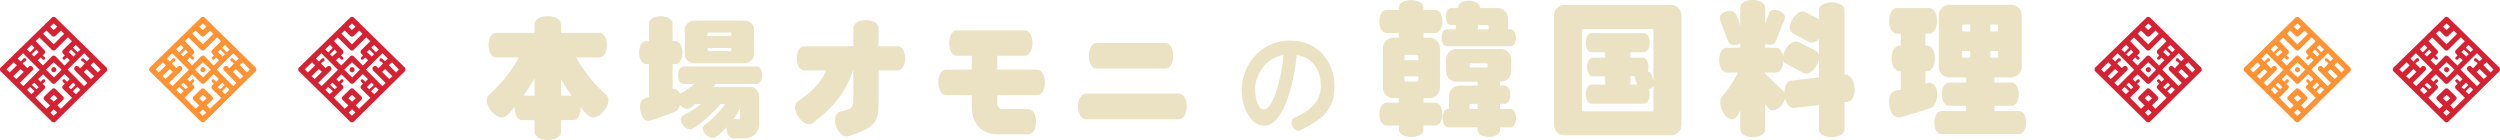 <svg xmlns="http://www.w3.org/2000/svg" xmlns:xlink="http://www.w3.org/1999/xlink" width="893.433" height="50.002" viewBox="0 0 893.433 50.002"><defs><style>.a{fill:#d52233;}.b{fill:#ff9233;}.c{fill:#ebe2c4;}.d{clip-path:url(#a);}.e{clip-path:url(#b);}.f{clip-path:url(#g);}</style><clipPath id="a"><rect class="a" width="38.3" height="37.691"/></clipPath><clipPath id="b"><rect class="b" width="38.3" height="37.691"/></clipPath><clipPath id="g"><rect class="c" width="231.155" height="49"/></clipPath></defs><g transform="translate(-236.06 -1418)"><g transform="translate(0 100)"><g transform="translate(342.66 1324.032)"><g class="d"><path class="a" d="M38.3,18.786a1.063,1.063,0,0,1-.421.861Q36.39,21.1,34.906,22.564,28.04,29.343,21.175,36.125c-.406.4-.8.81-1.223,1.2a.989.989,0,0,1-1.572-.035q-3.419-3.373-6.838-6.746-4.327-4.26-8.66-8.513Q1.673,20.837.457,19.655a1.062,1.062,0,0,1,0-1.745q4.986-4.87,9.978-9.734Q14.412,4.295,18.389.412A1,1,0,0,1,20,.4q3.514,3.44,7.023,6.885,5.4,5.286,10.8,10.569a1.18,1.18,0,0,1,.478.931m-22.9,1.729-1.8,1.72.914.945a.185.185,0,0,0,.052-.026,7.05,7.05,0,0,0,.586-.622.63.63,0,0,1,.865-.088.577.577,0,0,1-.105.87c-.2.185-.407.361-.726.643a7.382,7.382,0,0,1,.683.536.789.789,0,0,1,.055,1.151,2.483,2.483,0,0,1-.21.233q-1.3,1.281-2.6,2.559c-.155.152-.322.292-.461.417l3.946,3.986,1.307-1.19c-.667-.644-1.3-1.256-1.938-1.871a.884.884,0,0,1-.021-1.416q1.287-1.273,2.591-2.53a.879.879,0,0,1,1.3-.023q1.353,1.287,2.672,2.609a.854.854,0,0,1-.021,1.29c-.192.2-.4.383-.594.575l-1.383,1.342,1.215,1.226,4.06-3.941c-.085-.067-.141-.1-.188-.149-1-.979-2-1.952-2.983-2.944a.883.883,0,0,1,.022-1.438c.165-.167.343-.321.537-.5-.254-.242-.471-.438-.675-.648a.617.617,0,0,1-.169-.282.48.48,0,0,1,.257-.577.549.549,0,0,1,.659.1c.24.237.465.488.709.747l.939-1-1.833-1.781c-.083.085-.187.195-.294.3-.958.951-1.909,1.908-2.877,2.848a.881.881,0,0,1-1.4-.016c-.332-.326-.654-.663-.986-.99-.724-.712-1.451-1.421-2.109-2.064m8.538-5.993c-.206.2-.416.413-.641.612a.55.55,0,0,1-.812-.008c-.214-.251-.182-.506.093-.772.2-.195.4-.393.578-.574-.209-.219-.389-.4-.561-.591a.928.928,0,0,1,.051-1.447Q24.1,10.3,25.558,8.855c.052-.052.1-.112.154-.18L24.285,7.292c-.094.1-.2.2-.306.311q-2.028,2.023-4.059,4.044a.929.929,0,0,1-1.507-.011q-1.556-1.547-3.117-3.09c-.416-.412-.834-.823-1.2-1.189l-1.336,1.3c.971,1.012,1.935,2.048,2.935,3.048.575.575.609,1.055.019,1.625-.14.136-.285.267-.479.45.148.122.277.22.4.328a4.036,4.036,0,0,1,.345.339.475.475,0,0,1-.079.742.5.5,0,0,1-.7-.041c-.226-.214-.431-.449-.63-.658L13.493,15.5l1.876,1.881c1.026-1.056,2.06-2.116,3.089-3.181a.9.9,0,0,1,1.435-.033c.075.072.145.15.219.225q1.418,1.444,2.835,2.889c.1.106.177.112.281,0,.566-.588,1.136-1.173,1.744-1.8l-1.04-.96m-9.761,4.4L8.229,12.973,6.313,14.909l1.082,1.052c.293-.307.616-.616.9-.956a.638.638,0,0,1,.721-.183.488.488,0,0,1,.37.513.506.506,0,0,1-.343.564c-.467.1-.646.517-.965.741l1.676,1.668a8,8,0,0,1,.581-.562.943.943,0,0,1,.451-.2.967.967,0,0,1,.99.574.848.848,0,0,1-.225,1.059q-1.382,1.378-2.772,2.749c-.552.545-1.109,1.086-1.663,1.629l1.23,1.183,5.821-5.815m17.042,4.712c-.1-.115-.176-.2-.255-.282q-1.516-1.527-3.034-3.052c-.4-.4-.808-.779-1.186-1.192a.943.943,0,0,1,.143-1.369.88.88,0,0,1,1.246.1l.535.561,1.658-1.776c-.317-.211-.479-.7-1-.73a.3.3,0,0,1-.163-.107.728.728,0,0,1,0-.826.6.6,0,0,1,.756-.087,3.4,3.4,0,0,1,.379.343c.251.24.5.483.682.659l1.033-.946-1.915-1.975L24.17,18.824l5.876,5.927,1.166-1.115M19.179,9.811l3.76-3.746-1.13-1.19L20.285,6.322c-.138.131-.268.269-.411.394a.934.934,0,0,1-1.468-.069c-.6-.606-1.208-1.2-1.811-1.8L15.4,5.99l3.776,3.821M16.41,18.867l2.884,2.787,2.736-2.808L19.189,16.2l-2.779,2.67M6.028,17.337l-1.11-1.126L2.331,18.766l1.106,1.078,2.591-2.507m26.325-.084,2.6,2.616L35.966,18.8l-2.474-2.589-1.139,1.041M5.827,22.215l2.645-2.566L7.363,18.631,4.74,21.178l1.087,1.038M33.642,21.2l-2.652-2.576-1.046,1.058,2.563,2.531L33.642,21.2M9.616,11.623l1.108,1.084,1.607-1.667L11.314,9.956l-1.7,1.668m.073,14.453L11.2,27.621l1.153-1.079-1.617-1.56-1.05,1.094m17.925-1.1-1.6,1.612,1.152,1.068,1.562-1.627L27.614,24.98M28.758,11.7l-1.676-1.7-1.014,1,1.68,1.616,1.01-.919M20.547,29.088l-1.328-1.239-1.305,1.243,1.3,1.2,1.335-1.2m-2.6-25.573L19.167,4.71l1.29-1.2L19.195,2.335l-1.247,1.18M12.167,14.132l1.657-1.542-.8-.892-1.74,1.651.883.783m6.968,21.222L20.441,34.2l-1.229-1.152L18,34.21l1.136,1.144M27.1,13.337l-1.689-1.666-.866.893,1.717,1.609.837-.836m-13.236,11.8L12.253,23.5l-.886.8,1.671,1.548.829-.713m11.507.766c.3-.282.576-.539.846-.806s.523-.538.752-.775l-.8-.851c-.28.276-.551.54-.819.808s-.526.535-.811.824l.832.8" transform="translate(0 0)"/><path class="a" d="M320.863,315.407a.89.89,0,0,1,.891-.882.909.909,0,1,1-.891.882" transform="translate(-302.544 -296.568)"/></g></g><g transform="translate(289.36 1324.032)"><g class="e"><path class="b" d="M38.3,18.786a1.063,1.063,0,0,1-.421.861Q36.39,21.1,34.906,22.564,28.04,29.343,21.175,36.125c-.406.4-.8.81-1.223,1.2a.989.989,0,0,1-1.572-.035q-3.419-3.373-6.838-6.746-4.327-4.26-8.66-8.513Q1.673,20.837.457,19.655a1.062,1.062,0,0,1,0-1.745q4.986-4.87,9.978-9.734Q14.412,4.295,18.389.412A1,1,0,0,1,20,.4q3.514,3.44,7.023,6.885,5.4,5.286,10.8,10.569a1.18,1.18,0,0,1,.478.931m-22.9,1.729-1.8,1.72.914.945a.185.185,0,0,0,.052-.026,7.05,7.05,0,0,0,.586-.622.63.63,0,0,1,.865-.088.577.577,0,0,1-.105.87c-.2.185-.407.361-.726.643a7.382,7.382,0,0,1,.683.536.789.789,0,0,1,.055,1.151,2.483,2.483,0,0,1-.21.233q-1.3,1.281-2.6,2.559c-.155.152-.322.292-.461.417l3.946,3.986,1.307-1.19c-.667-.644-1.3-1.256-1.938-1.871a.884.884,0,0,1-.021-1.416q1.287-1.273,2.591-2.53a.879.879,0,0,1,1.3-.023q1.353,1.287,2.672,2.609a.854.854,0,0,1-.021,1.29c-.192.2-.4.383-.594.575l-1.383,1.342,1.215,1.226,4.06-3.941c-.085-.067-.141-.1-.188-.149-1-.979-2-1.952-2.983-2.944a.883.883,0,0,1,.022-1.438c.165-.167.343-.321.537-.5-.254-.242-.471-.438-.675-.648a.617.617,0,0,1-.169-.282.48.48,0,0,1,.257-.577.549.549,0,0,1,.659.1c.24.237.465.488.709.747l.939-1-1.833-1.781c-.083.085-.187.195-.294.3-.958.951-1.909,1.908-2.877,2.848a.881.881,0,0,1-1.4-.016c-.332-.326-.654-.663-.986-.99-.724-.712-1.451-1.421-2.109-2.064m8.538-5.993c-.206.2-.416.413-.641.612a.55.55,0,0,1-.812-.008c-.214-.251-.182-.506.093-.772.2-.195.4-.393.578-.574-.209-.219-.389-.4-.561-.591a.928.928,0,0,1,.051-1.447Q24.1,10.3,25.558,8.855c.052-.052.1-.112.154-.18L24.285,7.292c-.094.1-.2.2-.306.311q-2.028,2.023-4.059,4.044a.929.929,0,0,1-1.507-.011q-1.556-1.547-3.117-3.09c-.416-.412-.834-.823-1.2-1.189l-1.336,1.3c.971,1.012,1.935,2.048,2.935,3.048.575.575.609,1.055.019,1.625-.14.136-.285.267-.479.45.148.122.277.22.4.328a4.036,4.036,0,0,1,.345.339.475.475,0,0,1-.079.742.5.5,0,0,1-.7-.041c-.226-.214-.431-.449-.63-.658L13.493,15.5l1.876,1.881c1.026-1.056,2.06-2.116,3.089-3.181a.9.9,0,0,1,1.435-.033c.075.072.145.15.219.225q1.418,1.444,2.835,2.889c.1.106.177.112.281,0,.566-.588,1.136-1.173,1.744-1.8l-1.04-.96m-9.761,4.4L8.229,12.973,6.313,14.909l1.082,1.052c.293-.307.616-.616.9-.956a.638.638,0,0,1,.721-.183.488.488,0,0,1,.37.513.506.506,0,0,1-.343.564c-.467.1-.646.517-.965.741l1.676,1.668a8,8,0,0,1,.581-.562.943.943,0,0,1,.451-.2.967.967,0,0,1,.99.574.848.848,0,0,1-.225,1.059q-1.382,1.378-2.772,2.749c-.552.545-1.109,1.086-1.663,1.629l1.23,1.183,5.821-5.815m17.042,4.712c-.1-.115-.176-.2-.255-.282q-1.516-1.527-3.034-3.052c-.4-.4-.808-.779-1.186-1.192a.943.943,0,0,1,.143-1.369.88.88,0,0,1,1.246.1l.535.561,1.658-1.776c-.317-.211-.479-.7-1-.73a.3.3,0,0,1-.163-.107.728.728,0,0,1,0-.826.6.6,0,0,1,.756-.087,3.4,3.4,0,0,1,.379.343c.251.24.5.483.682.659l1.033-.946-1.915-1.975L24.17,18.824l5.876,5.927,1.166-1.115M19.179,9.811l3.76-3.746-1.13-1.19L20.285,6.322c-.138.131-.268.269-.411.394a.934.934,0,0,1-1.468-.069c-.6-.606-1.208-1.2-1.811-1.8L15.4,5.99l3.776,3.821M16.41,18.867l2.884,2.787,2.736-2.808L19.189,16.2l-2.779,2.67M6.028,17.337l-1.11-1.126L2.331,18.766l1.106,1.078,2.591-2.507m26.325-.084,2.6,2.616L35.966,18.8l-2.474-2.589-1.139,1.041M5.827,22.215l2.645-2.566L7.363,18.631,4.74,21.178l1.087,1.038M33.642,21.2l-2.652-2.576-1.046,1.058,2.563,2.531L33.642,21.2M9.616,11.623l1.108,1.084,1.607-1.667L11.314,9.956l-1.7,1.668m.073,14.453L11.2,27.621l1.153-1.079-1.617-1.56-1.05,1.094m17.925-1.1-1.6,1.612,1.152,1.068,1.562-1.627L27.614,24.98M28.758,11.7l-1.676-1.7-1.014,1,1.68,1.616,1.01-.919M20.547,29.088l-1.328-1.239-1.305,1.243,1.3,1.2,1.335-1.2m-2.6-25.573L19.167,4.71l1.29-1.2L19.195,2.335l-1.247,1.18M12.167,14.132l1.657-1.542-.8-.892-1.74,1.651.883.783m6.968,21.222L20.441,34.2l-1.229-1.152L18,34.21l1.136,1.144M27.1,13.337l-1.689-1.666-.866.893,1.717,1.609.837-.836m-13.236,11.8L12.253,23.5l-.886.8,1.671,1.548.829-.713m11.507.766c.3-.282.576-.539.846-.806s.523-.538.752-.775l-.8-.851c-.28.276-.551.54-.819.808s-.526.535-.811.824l.832.8" transform="translate(0 0)"/><path class="b" d="M320.863,315.407a.89.89,0,0,1,.891-.882.909.909,0,1,1-.891.882" transform="translate(-302.544 -296.568)"/></g></g><g transform="translate(236.06 1324.032)"><g class="d"><path class="a" d="M38.3,18.786a1.063,1.063,0,0,1-.421.861Q36.39,21.1,34.906,22.564,28.04,29.343,21.175,36.125c-.406.4-.8.81-1.223,1.2a.989.989,0,0,1-1.572-.035q-3.419-3.373-6.838-6.746-4.327-4.26-8.66-8.513Q1.673,20.837.457,19.655a1.062,1.062,0,0,1,0-1.745q4.986-4.87,9.978-9.734Q14.412,4.295,18.389.412A1,1,0,0,1,20,.4q3.514,3.44,7.023,6.885,5.4,5.286,10.8,10.569a1.18,1.18,0,0,1,.478.931m-22.9,1.729-1.8,1.72.914.945a.185.185,0,0,0,.052-.026,7.05,7.05,0,0,0,.586-.622.63.63,0,0,1,.865-.088.577.577,0,0,1-.105.87c-.2.185-.407.361-.726.643a7.382,7.382,0,0,1,.683.536.789.789,0,0,1,.055,1.151,2.483,2.483,0,0,1-.21.233q-1.3,1.281-2.6,2.559c-.155.152-.322.292-.461.417l3.946,3.986,1.307-1.19c-.667-.644-1.3-1.256-1.938-1.871a.884.884,0,0,1-.021-1.416q1.287-1.273,2.591-2.53a.879.879,0,0,1,1.3-.023q1.353,1.287,2.672,2.609a.854.854,0,0,1-.021,1.29c-.192.2-.4.383-.594.575l-1.383,1.342,1.215,1.226,4.06-3.941c-.085-.067-.141-.1-.188-.149-1-.979-2-1.952-2.983-2.944a.883.883,0,0,1,.022-1.438c.165-.167.343-.321.537-.5-.254-.242-.471-.438-.675-.648a.617.617,0,0,1-.169-.282.48.48,0,0,1,.257-.577.549.549,0,0,1,.659.1c.24.237.465.488.709.747l.939-1-1.833-1.781c-.083.085-.187.195-.294.3-.958.951-1.909,1.908-2.877,2.848a.881.881,0,0,1-1.4-.016c-.332-.326-.654-.663-.986-.99-.724-.712-1.451-1.421-2.109-2.064m8.538-5.993c-.206.2-.416.413-.641.612a.55.55,0,0,1-.812-.008c-.214-.251-.182-.506.093-.772.2-.195.4-.393.578-.574-.209-.219-.389-.4-.561-.591a.928.928,0,0,1,.051-1.447Q24.1,10.3,25.558,8.855c.052-.052.1-.112.154-.18L24.285,7.292c-.094.1-.2.2-.306.311q-2.028,2.023-4.059,4.044a.929.929,0,0,1-1.507-.011q-1.556-1.547-3.117-3.09c-.416-.412-.834-.823-1.2-1.189l-1.336,1.3c.971,1.012,1.935,2.048,2.935,3.048.575.575.609,1.055.019,1.625-.14.136-.285.267-.479.45.148.122.277.22.4.328a4.036,4.036,0,0,1,.345.339.475.475,0,0,1-.079.742.5.5,0,0,1-.7-.041c-.226-.214-.431-.449-.63-.658L13.493,15.5l1.876,1.881c1.026-1.056,2.06-2.116,3.089-3.181a.9.9,0,0,1,1.435-.033c.075.072.145.15.219.225q1.418,1.444,2.835,2.889c.1.106.177.112.281,0,.566-.588,1.136-1.173,1.744-1.8l-1.04-.96m-9.761,4.4L8.229,12.973,6.313,14.909l1.082,1.052c.293-.307.616-.616.9-.956a.638.638,0,0,1,.721-.183.488.488,0,0,1,.37.513.506.506,0,0,1-.343.564c-.467.1-.646.517-.965.741l1.676,1.668a8,8,0,0,1,.581-.562.943.943,0,0,1,.451-.2.967.967,0,0,1,.99.574.848.848,0,0,1-.225,1.059q-1.382,1.378-2.772,2.749c-.552.545-1.109,1.086-1.663,1.629l1.23,1.183,5.821-5.815m17.042,4.712c-.1-.115-.176-.2-.255-.282q-1.516-1.527-3.034-3.052c-.4-.4-.808-.779-1.186-1.192a.943.943,0,0,1,.143-1.369.88.88,0,0,1,1.246.1l.535.561,1.658-1.776c-.317-.211-.479-.7-1-.73a.3.3,0,0,1-.163-.107.728.728,0,0,1,0-.826.6.6,0,0,1,.756-.087,3.4,3.4,0,0,1,.379.343c.251.24.5.483.682.659l1.033-.946-1.915-1.975L24.17,18.824l5.876,5.927,1.166-1.115M19.179,9.811l3.76-3.746-1.13-1.19L20.285,6.322c-.138.131-.268.269-.411.394a.934.934,0,0,1-1.468-.069c-.6-.606-1.208-1.2-1.811-1.8L15.4,5.99l3.776,3.821M16.41,18.867l2.884,2.787,2.736-2.808L19.189,16.2l-2.779,2.67M6.028,17.337l-1.11-1.126L2.331,18.766l1.106,1.078,2.591-2.507m26.325-.084,2.6,2.616L35.966,18.8l-2.474-2.589-1.139,1.041M5.827,22.215l2.645-2.566L7.363,18.631,4.74,21.178l1.087,1.038M33.642,21.2l-2.652-2.576-1.046,1.058,2.563,2.531L33.642,21.2M9.616,11.623l1.108,1.084,1.607-1.667L11.314,9.956l-1.7,1.668m.073,14.453L11.2,27.621l1.153-1.079-1.617-1.56-1.05,1.094m17.925-1.1-1.6,1.612,1.152,1.068,1.562-1.627L27.614,24.98M28.758,11.7l-1.676-1.7-1.014,1,1.68,1.616,1.01-.919M20.547,29.088l-1.328-1.239-1.305,1.243,1.3,1.2,1.335-1.2m-2.6-25.573L19.167,4.71l1.29-1.2L19.195,2.335l-1.247,1.18M12.167,14.132l1.657-1.542-.8-.892-1.74,1.651.883.783m6.968,21.222L20.441,34.2l-1.229-1.152L18,34.21l1.136,1.144M27.1,13.337l-1.689-1.666-.866.893,1.717,1.609.837-.836m-13.236,11.8L12.253,23.5l-.886.8,1.671,1.548.829-.713m11.507.766c.3-.282.576-.539.846-.806s.523-.538.752-.775l-.8-.851c-.28.276-.551.54-.819.808s-.526.535-.811.824l.832.8" transform="translate(0 0)"/><path class="a" d="M320.863,315.407a.89.89,0,0,1,.891-.882.909.909,0,1,1-.891.882" transform="translate(-302.544 -296.568)"/></g></g></g><g transform="translate(0 100)"><g transform="translate(1091.192 1324.032)"><g class="d"><path class="a" d="M38.3,18.786a1.063,1.063,0,0,1-.421.861Q36.39,21.1,34.906,22.564,28.04,29.343,21.175,36.125c-.406.4-.8.81-1.223,1.2a.989.989,0,0,1-1.572-.035q-3.419-3.373-6.838-6.746-4.327-4.26-8.66-8.513Q1.673,20.837.457,19.655a1.062,1.062,0,0,1,0-1.745q4.986-4.87,9.978-9.734Q14.412,4.295,18.389.412A1,1,0,0,1,20,.4q3.514,3.44,7.023,6.885,5.4,5.286,10.8,10.569a1.18,1.18,0,0,1,.478.931m-22.9,1.729-1.8,1.72.914.945a.185.185,0,0,0,.052-.026,7.05,7.05,0,0,0,.586-.622.63.63,0,0,1,.865-.088.577.577,0,0,1-.105.87c-.2.185-.407.361-.726.643a7.382,7.382,0,0,1,.683.536.789.789,0,0,1,.055,1.151,2.483,2.483,0,0,1-.21.233q-1.3,1.281-2.6,2.559c-.155.152-.322.292-.461.417l3.946,3.986,1.307-1.19c-.667-.644-1.3-1.256-1.938-1.871a.884.884,0,0,1-.021-1.416q1.287-1.273,2.591-2.53a.879.879,0,0,1,1.3-.023q1.353,1.287,2.672,2.609a.854.854,0,0,1-.021,1.29c-.192.2-.4.383-.594.575l-1.383,1.342,1.215,1.226,4.06-3.941c-.085-.067-.141-.1-.188-.149-1-.979-2-1.952-2.983-2.944a.883.883,0,0,1,.022-1.438c.165-.167.343-.321.537-.5-.254-.242-.471-.438-.675-.648a.617.617,0,0,1-.169-.282.48.48,0,0,1,.257-.577.549.549,0,0,1,.659.1c.24.237.465.488.709.747l.939-1-1.833-1.781c-.083.085-.187.195-.294.3-.958.951-1.909,1.908-2.877,2.848a.881.881,0,0,1-1.4-.016c-.332-.326-.654-.663-.986-.99-.724-.712-1.451-1.421-2.109-2.064m8.538-5.993c-.206.2-.416.413-.641.612a.55.55,0,0,1-.812-.008c-.214-.251-.182-.506.093-.772.2-.195.4-.393.578-.574-.209-.219-.389-.4-.561-.591a.928.928,0,0,1,.051-1.447Q24.1,10.3,25.558,8.855c.052-.052.1-.112.154-.18L24.285,7.292c-.094.1-.2.2-.306.311q-2.028,2.023-4.059,4.044a.929.929,0,0,1-1.507-.011q-1.556-1.547-3.117-3.09c-.416-.412-.834-.823-1.2-1.189l-1.336,1.3c.971,1.012,1.935,2.048,2.935,3.048.575.575.609,1.055.019,1.625-.14.136-.285.267-.479.45.148.122.277.22.4.328a4.036,4.036,0,0,1,.345.339.475.475,0,0,1-.079.742.5.5,0,0,1-.7-.041c-.226-.214-.431-.449-.63-.658L13.493,15.5l1.876,1.881c1.026-1.056,2.06-2.116,3.089-3.181a.9.9,0,0,1,1.435-.033c.075.072.145.15.219.225q1.418,1.444,2.835,2.889c.1.106.177.112.281,0,.566-.588,1.136-1.173,1.744-1.8l-1.04-.96m-9.761,4.4L8.229,12.973,6.313,14.909l1.082,1.052c.293-.307.616-.616.9-.956a.638.638,0,0,1,.721-.183.488.488,0,0,1,.37.513.506.506,0,0,1-.343.564c-.467.1-.646.517-.965.741l1.676,1.668a8,8,0,0,1,.581-.562.943.943,0,0,1,.451-.2.967.967,0,0,1,.99.574.848.848,0,0,1-.225,1.059q-1.382,1.378-2.772,2.749c-.552.545-1.109,1.086-1.663,1.629l1.23,1.183,5.821-5.815m17.042,4.712c-.1-.115-.176-.2-.255-.282q-1.516-1.527-3.034-3.052c-.4-.4-.808-.779-1.186-1.192a.943.943,0,0,1,.143-1.369.88.88,0,0,1,1.246.1l.535.561,1.658-1.776c-.317-.211-.479-.7-1-.73a.3.3,0,0,1-.163-.107.728.728,0,0,1,0-.826.6.6,0,0,1,.756-.087,3.4,3.4,0,0,1,.379.343c.251.24.5.483.682.659l1.033-.946-1.915-1.975L24.17,18.824l5.876,5.927,1.166-1.115M19.179,9.811l3.76-3.746-1.13-1.19L20.285,6.322c-.138.131-.268.269-.411.394a.934.934,0,0,1-1.468-.069c-.6-.606-1.208-1.2-1.811-1.8L15.4,5.99l3.776,3.821M16.41,18.867l2.884,2.787,2.736-2.808L19.189,16.2l-2.779,2.67M6.028,17.337l-1.11-1.126L2.331,18.766l1.106,1.078,2.591-2.507m26.325-.084,2.6,2.616L35.966,18.8l-2.474-2.589-1.139,1.041M5.827,22.215l2.645-2.566L7.363,18.631,4.74,21.178l1.087,1.038M33.642,21.2l-2.652-2.576-1.046,1.058,2.563,2.531L33.642,21.2M9.616,11.623l1.108,1.084,1.607-1.667L11.314,9.956l-1.7,1.668m.073,14.453L11.2,27.621l1.153-1.079-1.617-1.56-1.05,1.094m17.925-1.1-1.6,1.612,1.152,1.068,1.562-1.627L27.614,24.98M28.758,11.7l-1.676-1.7-1.014,1,1.68,1.616,1.01-.919M20.547,29.088l-1.328-1.239-1.305,1.243,1.3,1.2,1.335-1.2m-2.6-25.573L19.167,4.71l1.29-1.2L19.195,2.335l-1.247,1.18M12.167,14.132l1.657-1.542-.8-.892-1.74,1.651.883.783m6.968,21.222L20.441,34.2l-1.229-1.152L18,34.21l1.136,1.144M27.1,13.337l-1.689-1.666-.866.893,1.717,1.609.837-.836m-13.236,11.8L12.253,23.5l-.886.8,1.671,1.548.829-.713m11.507.766c.3-.282.576-.539.846-.806s.523-.538.752-.775l-.8-.851c-.28.276-.551.54-.819.808s-.526.535-.811.824l.832.8" transform="translate(0 0)"/><path class="a" d="M320.863,315.407a.89.89,0,0,1,.891-.882.909.909,0,1,1-.891.882" transform="translate(-302.544 -296.568)"/></g></g><g transform="translate(1037.892 1324.032)"><g class="e"><path class="b" d="M38.3,18.786a1.063,1.063,0,0,1-.421.861Q36.39,21.1,34.906,22.564,28.04,29.343,21.175,36.125c-.406.4-.8.81-1.223,1.2a.989.989,0,0,1-1.572-.035q-3.419-3.373-6.838-6.746-4.327-4.26-8.66-8.513Q1.673,20.837.457,19.655a1.062,1.062,0,0,1,0-1.745q4.986-4.87,9.978-9.734Q14.412,4.295,18.389.412A1,1,0,0,1,20,.4q3.514,3.44,7.023,6.885,5.4,5.286,10.8,10.569a1.18,1.18,0,0,1,.478.931m-22.9,1.729-1.8,1.72.914.945a.185.185,0,0,0,.052-.026,7.05,7.05,0,0,0,.586-.622.63.63,0,0,1,.865-.088.577.577,0,0,1-.105.87c-.2.185-.407.361-.726.643a7.382,7.382,0,0,1,.683.536.789.789,0,0,1,.055,1.151,2.483,2.483,0,0,1-.21.233q-1.3,1.281-2.6,2.559c-.155.152-.322.292-.461.417l3.946,3.986,1.307-1.19c-.667-.644-1.3-1.256-1.938-1.871a.884.884,0,0,1-.021-1.416q1.287-1.273,2.591-2.53a.879.879,0,0,1,1.3-.023q1.353,1.287,2.672,2.609a.854.854,0,0,1-.021,1.29c-.192.2-.4.383-.594.575l-1.383,1.342,1.215,1.226,4.06-3.941c-.085-.067-.141-.1-.188-.149-1-.979-2-1.952-2.983-2.944a.883.883,0,0,1,.022-1.438c.165-.167.343-.321.537-.5-.254-.242-.471-.438-.675-.648a.617.617,0,0,1-.169-.282.48.48,0,0,1,.257-.577.549.549,0,0,1,.659.1c.24.237.465.488.709.747l.939-1-1.833-1.781c-.083.085-.187.195-.294.3-.958.951-1.909,1.908-2.877,2.848a.881.881,0,0,1-1.4-.016c-.332-.326-.654-.663-.986-.99-.724-.712-1.451-1.421-2.109-2.064m8.538-5.993c-.206.2-.416.413-.641.612a.55.55,0,0,1-.812-.008c-.214-.251-.182-.506.093-.772.2-.195.4-.393.578-.574-.209-.219-.389-.4-.561-.591a.928.928,0,0,1,.051-1.447Q24.1,10.3,25.558,8.855c.052-.052.1-.112.154-.18L24.285,7.292c-.094.1-.2.2-.306.311q-2.028,2.023-4.059,4.044a.929.929,0,0,1-1.507-.011q-1.556-1.547-3.117-3.09c-.416-.412-.834-.823-1.2-1.189l-1.336,1.3c.971,1.012,1.935,2.048,2.935,3.048.575.575.609,1.055.019,1.625-.14.136-.285.267-.479.45.148.122.277.22.4.328a4.036,4.036,0,0,1,.345.339.475.475,0,0,1-.079.742.5.5,0,0,1-.7-.041c-.226-.214-.431-.449-.63-.658L13.493,15.5l1.876,1.881c1.026-1.056,2.06-2.116,3.089-3.181a.9.9,0,0,1,1.435-.033c.075.072.145.15.219.225q1.418,1.444,2.835,2.889c.1.106.177.112.281,0,.566-.588,1.136-1.173,1.744-1.8l-1.04-.96m-9.761,4.4L8.229,12.973,6.313,14.909l1.082,1.052c.293-.307.616-.616.9-.956a.638.638,0,0,1,.721-.183.488.488,0,0,1,.37.513.506.506,0,0,1-.343.564c-.467.1-.646.517-.965.741l1.676,1.668a8,8,0,0,1,.581-.562.943.943,0,0,1,.451-.2.967.967,0,0,1,.99.574.848.848,0,0,1-.225,1.059q-1.382,1.378-2.772,2.749c-.552.545-1.109,1.086-1.663,1.629l1.23,1.183,5.821-5.815m17.042,4.712c-.1-.115-.176-.2-.255-.282q-1.516-1.527-3.034-3.052c-.4-.4-.808-.779-1.186-1.192a.943.943,0,0,1,.143-1.369.88.88,0,0,1,1.246.1l.535.561,1.658-1.776c-.317-.211-.479-.7-1-.73a.3.3,0,0,1-.163-.107.728.728,0,0,1,0-.826.6.6,0,0,1,.756-.087,3.4,3.4,0,0,1,.379.343c.251.24.5.483.682.659l1.033-.946-1.915-1.975L24.17,18.824l5.876,5.927,1.166-1.115M19.179,9.811l3.76-3.746-1.13-1.19L20.285,6.322c-.138.131-.268.269-.411.394a.934.934,0,0,1-1.468-.069c-.6-.606-1.208-1.2-1.811-1.8L15.4,5.99l3.776,3.821M16.41,18.867l2.884,2.787,2.736-2.808L19.189,16.2l-2.779,2.67M6.028,17.337l-1.11-1.126L2.331,18.766l1.106,1.078,2.591-2.507m26.325-.084,2.6,2.616L35.966,18.8l-2.474-2.589-1.139,1.041M5.827,22.215l2.645-2.566L7.363,18.631,4.74,21.178l1.087,1.038M33.642,21.2l-2.652-2.576-1.046,1.058,2.563,2.531L33.642,21.2M9.616,11.623l1.108,1.084,1.607-1.667L11.314,9.956l-1.7,1.668m.073,14.453L11.2,27.621l1.153-1.079-1.617-1.56-1.05,1.094m17.925-1.1-1.6,1.612,1.152,1.068,1.562-1.627L27.614,24.98M28.758,11.7l-1.676-1.7-1.014,1,1.68,1.616,1.01-.919M20.547,29.088l-1.328-1.239-1.305,1.243,1.3,1.2,1.335-1.2m-2.6-25.573L19.167,4.71l1.29-1.2L19.195,2.335l-1.247,1.18M12.167,14.132l1.657-1.542-.8-.892-1.74,1.651.883.783m6.968,21.222L20.441,34.2l-1.229-1.152L18,34.21l1.136,1.144M27.1,13.337l-1.689-1.666-.866.893,1.717,1.609.837-.836m-13.236,11.8L12.253,23.5l-.886.8,1.671,1.548.829-.713m11.507.766c.3-.282.576-.539.846-.806s.523-.538.752-.775l-.8-.851c-.28.276-.551.54-.819.808s-.526.535-.811.824l.832.8" transform="translate(0 0)"/><path class="b" d="M320.863,315.407a.89.89,0,0,1,.891-.882.909.909,0,1,1-.891.882" transform="translate(-302.544 -296.568)"/></g></g><g transform="translate(984.592 1324.032)"><g class="d"><path class="a" d="M38.3,18.786a1.063,1.063,0,0,1-.421.861Q36.39,21.1,34.906,22.564,28.04,29.343,21.175,36.125c-.406.4-.8.81-1.223,1.2a.989.989,0,0,1-1.572-.035q-3.419-3.373-6.838-6.746-4.327-4.26-8.66-8.513Q1.673,20.837.457,19.655a1.062,1.062,0,0,1,0-1.745q4.986-4.87,9.978-9.734Q14.412,4.295,18.389.412A1,1,0,0,1,20,.4q3.514,3.44,7.023,6.885,5.4,5.286,10.8,10.569a1.18,1.18,0,0,1,.478.931m-22.9,1.729-1.8,1.72.914.945a.185.185,0,0,0,.052-.026,7.05,7.05,0,0,0,.586-.622.63.63,0,0,1,.865-.088.577.577,0,0,1-.105.87c-.2.185-.407.361-.726.643a7.382,7.382,0,0,1,.683.536.789.789,0,0,1,.055,1.151,2.483,2.483,0,0,1-.21.233q-1.3,1.281-2.6,2.559c-.155.152-.322.292-.461.417l3.946,3.986,1.307-1.19c-.667-.644-1.3-1.256-1.938-1.871a.884.884,0,0,1-.021-1.416q1.287-1.273,2.591-2.53a.879.879,0,0,1,1.3-.023q1.353,1.287,2.672,2.609a.854.854,0,0,1-.021,1.29c-.192.2-.4.383-.594.575l-1.383,1.342,1.215,1.226,4.06-3.941c-.085-.067-.141-.1-.188-.149-1-.979-2-1.952-2.983-2.944a.883.883,0,0,1,.022-1.438c.165-.167.343-.321.537-.5-.254-.242-.471-.438-.675-.648a.617.617,0,0,1-.169-.282.48.48,0,0,1,.257-.577.549.549,0,0,1,.659.1c.24.237.465.488.709.747l.939-1-1.833-1.781c-.083.085-.187.195-.294.3-.958.951-1.909,1.908-2.877,2.848a.881.881,0,0,1-1.4-.016c-.332-.326-.654-.663-.986-.99-.724-.712-1.451-1.421-2.109-2.064m8.538-5.993c-.206.2-.416.413-.641.612a.55.55,0,0,1-.812-.008c-.214-.251-.182-.506.093-.772.2-.195.4-.393.578-.574-.209-.219-.389-.4-.561-.591a.928.928,0,0,1,.051-1.447Q24.1,10.3,25.558,8.855c.052-.052.1-.112.154-.18L24.285,7.292c-.094.1-.2.2-.306.311q-2.028,2.023-4.059,4.044a.929.929,0,0,1-1.507-.011q-1.556-1.547-3.117-3.09c-.416-.412-.834-.823-1.2-1.189l-1.336,1.3c.971,1.012,1.935,2.048,2.935,3.048.575.575.609,1.055.019,1.625-.14.136-.285.267-.479.45.148.122.277.22.4.328a4.036,4.036,0,0,1,.345.339.475.475,0,0,1-.079.742.5.5,0,0,1-.7-.041c-.226-.214-.431-.449-.63-.658L13.493,15.5l1.876,1.881c1.026-1.056,2.06-2.116,3.089-3.181a.9.9,0,0,1,1.435-.033c.075.072.145.15.219.225q1.418,1.444,2.835,2.889c.1.106.177.112.281,0,.566-.588,1.136-1.173,1.744-1.8l-1.04-.96m-9.761,4.4L8.229,12.973,6.313,14.909l1.082,1.052c.293-.307.616-.616.9-.956a.638.638,0,0,1,.721-.183.488.488,0,0,1,.37.513.506.506,0,0,1-.343.564c-.467.1-.646.517-.965.741l1.676,1.668a8,8,0,0,1,.581-.562.943.943,0,0,1,.451-.2.967.967,0,0,1,.99.574.848.848,0,0,1-.225,1.059q-1.382,1.378-2.772,2.749c-.552.545-1.109,1.086-1.663,1.629l1.23,1.183,5.821-5.815m17.042,4.712c-.1-.115-.176-.2-.255-.282q-1.516-1.527-3.034-3.052c-.4-.4-.808-.779-1.186-1.192a.943.943,0,0,1,.143-1.369.88.88,0,0,1,1.246.1l.535.561,1.658-1.776c-.317-.211-.479-.7-1-.73a.3.3,0,0,1-.163-.107.728.728,0,0,1,0-.826.6.6,0,0,1,.756-.087,3.4,3.4,0,0,1,.379.343c.251.24.5.483.682.659l1.033-.946-1.915-1.975L24.17,18.824l5.876,5.927,1.166-1.115M19.179,9.811l3.76-3.746-1.13-1.19L20.285,6.322c-.138.131-.268.269-.411.394a.934.934,0,0,1-1.468-.069c-.6-.606-1.208-1.2-1.811-1.8L15.4,5.99l3.776,3.821M16.41,18.867l2.884,2.787,2.736-2.808L19.189,16.2l-2.779,2.67M6.028,17.337l-1.11-1.126L2.331,18.766l1.106,1.078,2.591-2.507m26.325-.084,2.6,2.616L35.966,18.8l-2.474-2.589-1.139,1.041M5.827,22.215l2.645-2.566L7.363,18.631,4.74,21.178l1.087,1.038M33.642,21.2l-2.652-2.576-1.046,1.058,2.563,2.531L33.642,21.2M9.616,11.623l1.108,1.084,1.607-1.667L11.314,9.956l-1.7,1.668m.073,14.453L11.2,27.621l1.153-1.079-1.617-1.56-1.05,1.094m17.925-1.1-1.6,1.612,1.152,1.068,1.562-1.627L27.614,24.98M28.758,11.7l-1.676-1.7-1.014,1,1.68,1.616,1.01-.919M20.547,29.088l-1.328-1.239-1.305,1.243,1.3,1.2,1.335-1.2m-2.6-25.573L19.167,4.71l1.29-1.2L19.195,2.335l-1.247,1.18M12.167,14.132l1.657-1.542-.8-.892-1.74,1.651.883.783m6.968,21.222L20.441,34.2l-1.229-1.152L18,34.21l1.136,1.144M27.1,13.337l-1.689-1.666-.866.893,1.717,1.609.837-.836m-13.236,11.8L12.253,23.5l-.886.8,1.671,1.548.829-.713m11.507.766c.3-.282.576-.539.846-.806s.523-.538.752-.775l-.8-.851c-.28.276-.551.54-.819.808s-.526.535-.811.824l.832.8" transform="translate(0 0)"/><path class="a" d="M320.863,315.407a.89.89,0,0,1,.891-.882.909.909,0,1,1-.891.882" transform="translate(-302.544 -296.568)"/></g></g></g><g transform="translate(-4)"><path class="c" d="M37.937,43.15c-1.687,0-3.375-2.508-4.377-3.694v.273c0,2.645-1.186,4.378-2.736,4.378H26.538v4.149c0,1.642-1.869,2.918-4.7,2.918-2.873,0-4.742-1.277-4.742-2.918V44.108H12.721c-1.549,0-2.736-1.733-2.736-4.378,0-.136.046-.273.046-.41C8.982,40.505,7.3,43.15,5.517,43.15,2.918,43.15,0,39.593,0,37.04a2.657,2.657,0,0,1,.912-2.1A49.972,49.972,0,0,0,11.49,21.719H3.374c-1.55,0-2.736-1.778-2.736-4.422,0-2.6,1.185-4.377,2.736-4.377H17.1V9.864c0-1.642,1.869-2.918,4.742-2.918,2.827,0,4.7,1.276,4.7,2.918v3.056h13.68c1.549,0,2.736,1.778,2.736,4.377,0,2.644-1.186,4.422-2.736,4.422H31.964A51.132,51.132,0,0,0,42.588,34.943a2.657,2.657,0,0,1,.912,2.1c0,2.6-2.918,6.11-5.563,6.11m-20.838-14a65.469,65.469,0,0,1-3.967,6.2H17.1Zm9.439.273v5.927h3.83a59.936,59.936,0,0,1-3.83-5.927" transform="translate(414 1416.828)"/><path class="c" d="M107.593,31.166H92.91c-.228.319-.5.684-.775,1.049h12.858a3.386,3.386,0,0,1,3.42,3.42v9.257c0,4.1-2.279,5.745-5.836,5.745H99.066c-1.277,0-2.28-1.459-2.28-3.647v-.365c-.82.912-3.693,3.876-4.924,3.876-1.46,0-3.557-1.778-3.557-3.329a1.562,1.562,0,0,1,.638-1.322,33.529,33.529,0,0,0,7.3-7.478h-1.6c-1.459,1.915-8.8,9.029-10.989,9.029-1.46,0-3.283-2.007-3.283-3.466a1.712,1.712,0,0,1,.911-1.549,32.787,32.787,0,0,0,6.248-4.013H85.706c-.683.5-2.234,1.733-3.1,1.733A3.5,3.5,0,0,1,80.1,38.6a3.258,3.258,0,0,1-1.642,2.417c-1.459.684-8.572,3.328-9.621,3.328-2.144,0-3.01-3.055-3.01-4.834,0-2.736,1.095-3.009,3.192-3.647V24.1H68.06c-1.413,0-2.553-1.641-2.553-4.149,0-2.463,1.14-4.1,2.553-4.1h.958V9.6c0-1.46,1.687-2.6,4.241-2.6,2.508,0,4.2,1.14,4.2,2.6v6.247h1c1.414,0,2.554,1.641,2.554,4.1,0,2.508-1.14,4.149-2.554,4.149h-1v8.937h.319a2.489,2.489,0,0,1,2.371,1.642A22.7,22.7,0,0,0,85.2,31.166H81.329c-1.094,0-1.915-1.231-1.915-3.1s.821-3.1,1.915-3.1h26.264c1.094,0,1.915,1.232,1.915,3.1s-.821,3.1-1.915,3.1m-4.377-7.386H85.25a3.387,3.387,0,0,1-3.42-3.421V11.97a3.386,3.386,0,0,1,3.42-3.42h17.965a3.386,3.386,0,0,1,3.42,3.42v8.39a3.387,3.387,0,0,1-3.42,3.421M98.474,13.292a.43.43,0,0,0-.456-.456H90.449a.43.43,0,0,0-.456.456v.73h8.481Zm0,5.062H89.992v.638a.431.431,0,0,0,.456.456h7.569a.43.43,0,0,0,.456-.456Zm3.146,21.658A30.7,30.7,0,0,1,99.2,43.751l1.778.046a.574.574,0,0,0,.638-.638Z" transform="translate(402.944 1416.818)"/><path class="c" d="M169.26,26.611h-6.839V37.965c0,7.386-1.14,8.937-10.715,12.174-1.642.547-3.511-.912-4.469-3.6-1-2.736,0-4.925,1.642-5.244,4.332-.912,4.514-1.824,4.514-4.377v-10.3h-.137c-2.326,7.022-5.836,12.357-14.364,18.831-1.367,1.049-3.51.183-5.106-2.189-1.6-2.416-1.55-4.7-.183-5.654,5.973-4.058,8.481-7.159,9.986-10.989h-7.706c-1.55,0-2.691-1.732-2.691-4.287,0-2.644,1.14-4.332,2.691-4.332h17.51V11.427c0-1.55,1.823-2.781,4.514-2.781s4.514,1.231,4.514,2.781v6.566h6.839c1.505,0,2.645,1.687,2.645,4.332,0,2.554-1.14,4.287-2.645,4.287" transform="translate(391.624 1416.541)"/><path class="c" d="M229.407,36.2H215.226v2.827c0,1.277.73,2.143,1.779,2.143h9.256c1.6,0,2.827,1.825,2.827,4.514,0,2.736-1.231,4.514-2.827,4.514H215.135c-5.2,0-9.029-3.465-9.029-10.032V36.2h-9.119c-1.6,0-2.827-1.824-2.827-4.559s1.231-4.56,2.827-4.56h9.119V22.153h-5.243c-1.6,0-2.827-1.824-2.827-4.56s1.231-4.559,2.827-4.559h24.121c1.6,0,2.827,1.824,2.827,4.559s-1.231,4.56-2.827,4.56h-9.758v4.924h14.181c1.6,0,2.827,1.824,2.827,4.56S231,36.2,229.407,36.2" transform="translate(381.231 1415.8)"/><path class="c" d="M290.257,45.732H257.063c-1.6,0-2.827-1.824-2.827-4.605,0-2.736,1.231-4.56,2.827-4.56h33.194c1.6,0,2.828,1.825,2.828,4.56,0,2.781-1.232,4.605-2.828,4.605m-4.833-18.1H260.893c-1.6,0-2.827-1.824-2.827-4.606,0-2.69,1.231-4.559,2.827-4.559h24.531c1.6,0,2.827,1.869,2.827,4.559,0,2.782-1.231,4.606-2.827,4.606" transform="translate(371.092 1414.884)"/><path class="c" d="M345.489,49.513c-.918.439-2.076-.08-2.794-1.437-.678-1.357-.279-2.593.678-3.032,7.422-3.312,9.5-7.1,9.5-11.372,0-4.588-1.955-9.976-8.578-11.052-1.557,13.526-5.507,25.258-11.692,25.258-4.269,0-8.021-5.507-8.021-13.128,0-7.143,5.666-17.318,17.438-17.318,9.616,0,15.722,7.463,15.722,16.28,0,6.9-2.434,11.133-12.25,15.8m-16.121-14.6c0,4.15,1.6,7.183,3.112,7.183,3.232,0,6.345-10.813,7.023-19.472-6.863,1.156-10.135,7.58-10.135,12.289" transform="translate(359.22 1415.058)"/></g><g transform="translate(728.999 1418)"><g class="f" transform="translate(0 0)"><path class="c" d="M19.995,44.854h-4.2V46.22c0,1.57-1.772,2.733-4.4,2.733s-4.4-1.164-4.4-2.733V44.854H2.531C1.113,44.854,0,43.234,0,40.754c0-2.43,1.113-4.05,2.531-4.05H6.985V35.084H5.062a3.759,3.759,0,0,1-3.8-3.8V17.266a3.76,3.76,0,0,1,3.8-3.8H6.985V11.8h-4.4C1.113,11.8,0,10.128,0,7.648c0-2.43,1.113-4.1,2.582-4.1h4.4V2.738c0-1.519,1.772-2.683,4.4-2.683s4.4,1.165,4.4,2.683v.809h4.151c1.468,0,2.582,1.67,2.582,4.1,0,2.48-1.114,4.151-2.582,4.151H15.793v1.67h2.075a3.76,3.76,0,0,1,3.8,3.8V31.288a3.759,3.759,0,0,1-3.8,3.8H15.793V36.7h4.2c1.416,0,2.53,1.62,2.53,4.05,0,2.48-1.114,4.1-2.53,4.1M13.92,20.1a.479.479,0,0,0-.507-.507H9.465a.478.478,0,0,0-.506.507v1.417H13.92Zm0,7.188H8.959v1.368a.478.478,0,0,0,.506.506h3.949a.478.478,0,0,0,.507-.506Zm33-10.782H24.094c-1.062,0-1.872-1.214-1.872-3.038,0-1.771.81-2.986,1.872-2.986h3.189l.152-1.518H25.613c-1.062,0-1.872-1.215-1.872-3.038s.81-3.037,1.872-3.037h2.531l.051-.456C28.346,1.118,29.814.258,31.94.258c1.468,0,4.049.607,4.049,2.48V2.89h6.227a3.759,3.759,0,0,1,3.8,3.8v3.8h.912c1.062,0,1.872,1.215,1.872,2.986,0,1.823-.81,3.038-1.872,3.038m-.1,29.005h-3.7v.911c0,1.418-1.619,2.48-4,2.48s-4-1.062-4-2.48v-.911H24.7c-1.165,0-2.075-1.316-2.075-3.29s.911-3.291,2.075-3.291h.2V34.375a3.759,3.759,0,0,1,3.8-3.8H35.13V29.212H27.638a3.761,3.761,0,0,1-3.8-3.8v-4.1a3.76,3.76,0,0,1,3.8-3.8H43.33a3.759,3.759,0,0,1,3.8,3.8v4.1a3.76,3.76,0,0,1-3.8,3.8h-.2v1.367H44.8c1.114,0,2.026,1.316,2.026,3.24,0,1.974-.912,3.29-2.026,3.29h-1.67v1.823h3.7c1.113,0,2.025,1.316,2.025,3.291s-.912,3.29-2.025,3.29m-11.694-8.4H32.751a.479.479,0,0,0-.507.507v1.316H35.13Zm3.594-14.022a.478.478,0,0,0-.507-.506H32.8a.478.478,0,0,0-.507.506v.507a.479.479,0,0,0,.507.507h5.416a.479.479,0,0,0,.507-.507Zm.3-13.617a.478.478,0,0,0-.507-.506H35.333l-.2,1.518h3.9Z" transform="translate(0 -0.004)"/><path class="c" d="M109.407,48.489H71.442a3.76,3.76,0,0,1-3.8-3.8V5.716a3.76,3.76,0,0,1,3.8-3.8h37.964a3.76,3.76,0,0,1,3.8,3.8V44.694a3.76,3.76,0,0,1-3.8,3.8m-6.226-17.413a4,4,0,0,1-1.619.912,4.82,4.82,0,0,1,.3,1.772c0,2.075-.912,3.442-2.126,3.442H81.11c-1.215,0-2.126-1.367-2.126-3.442,0-2.025.911-3.392,2.126-3.392h4.809V27.432H81.566c-1.165,0-2.075-1.317-2.075-3.34s.911-3.341,2.075-3.341h4.353V18.826H81.11c-1.215,0-2.126-1.367-2.126-3.442,0-2.025.911-3.391,2.126-3.391H99.739c1.214,0,2.126,1.367,2.126,3.391,0,2.075-.912,3.442-2.126,3.442h-4.81V20.75h4.4c1.164,0,2.075,1.316,2.075,3.341a5.2,5.2,0,0,1-.253,1.619,1.549,1.549,0,0,1,1.214.86l.81,2.228V11.032a.479.479,0,0,0-.507-.507h-24.5a.479.479,0,0,0-.507.507v28.4a.478.478,0,0,0,.507.506h24.5a.478.478,0,0,0,.507-.506ZM96.5,28.09l-.051-.658H94.929v2.935H97.36Z" transform="translate(-5.223 -0.148)"/><path class="c" d="M177.528,36.4l-1.114.152v9.617c0,1.57-1.823,2.835-4.556,2.835-2.784,0-4.607-1.265-4.607-2.835v-8.6l-8.959,1.012c-1.367,0-2.633-1.266-3.088-3.442-.507,1.872-2.379,4.3-4.455,4.3a1.9,1.9,0,0,1-1.518-.709l-1.165-1.467v8.959c0,1.57-1.772,2.784-4.454,2.784s-4.454-1.214-4.454-2.784V39.534c-.659,1.165-1.368,3.088-2.936,3.088-2.531,0-4.252-3.847-4.252-6.023a3.215,3.215,0,0,1,.759-2.228,37.59,37.59,0,0,0,5.568-8.454h-3.949c-1.569,0-2.733-1.772-2.733-4.454,0-2.633,1.165-4.4,2.733-4.4h4.81V15.541a5.57,5.57,0,0,1-2.228.556,1.9,1.9,0,0,1-1.975-1.063c-.455-1.316-3.188-8-3.188-8.6,0-1.671,2.43-2.582,3.847-2.582,2.277,0,2.935,3.594,3.544,5.366V2.784c0-1.57,1.772-2.784,4.454-2.784s4.454,1.214,4.454,2.784v5.67l1.468-3.9a1.848,1.848,0,0,1,1.823-1.012c1.417,0,3.8,1.063,3.8,2.683a1.8,1.8,0,0,1-.1.507l-3.34,8.3A1.82,1.82,0,0,1,149.89,16a4.493,4.493,0,0,1-1.823-.355v1.417h3.747c1.265,0,2.277,1.165,2.632,2.987.253-2.075,2.379-5.214,4.607-5.214a2.048,2.048,0,0,1,.962.2l6.024,3.038a2.363,2.363,0,0,1,1.214,1.822V13.869a3.737,3.737,0,0,1-2.632,1.367,1.773,1.773,0,0,1-1.012-.253l-5.619-3.037a2.358,2.358,0,0,1-1.114-2.177c0-2.228,2.328-5.67,4.657-5.67a2.088,2.088,0,0,1,.962.254l4.758,2.53V3.695c0-1.569,1.823-2.834,4.607-2.834,2.733,0,4.556,1.265,4.556,2.834V26.626h.2c1.62,0,3.038,1.721,3.392,4.556a6.218,6.218,0,0,1,.05.962c0,2.43-1.062,4.05-2.53,4.252M167.252,20.956c-.3,2.075-2.277,5.366-4.556,5.366a2.31,2.31,0,0,1-1.012-.253l-6.125-3.291a1.992,1.992,0,0,1-.962-1.165c-.052,2.582-1.266,4.3-2.784,4.3h-3.747v.456l6.58,6.277a2.725,2.725,0,0,1,.3.4c0-2.429,1.063-4.1,2.582-4.251l9.719-1.114Z" transform="translate(-10.162 0)"/><path class="c" d="M212.228,38.766c-1.923.659-10.225,3.341-11.44,3.341-2.43,0-3.392-3.442-3.392-5.417,0-3.543,1.367-4.049,4.2-4.5V25.556h-.455c-1.57,0-2.835-1.823-2.835-4.556s1.265-4.556,2.835-4.556h.455V12.192h-1.316c-1.57,0-2.835-1.823-2.835-4.607,0-2.733,1.265-4.556,2.835-4.556h11.44c1.57,0,2.835,1.823,2.835,4.556,0,2.784-1.265,4.607-2.835,4.607h-1.316v4.252h.556c1.62,0,2.836,1.822,2.836,4.556s-1.215,4.556-2.836,4.556h-.556V30.01a6.624,6.624,0,0,1,1.367-.3c1.417,0,2.784,1.265,2.784,3.695,0,2.835-.81,4.809-2.328,5.365m31.586,9.315H216.177c-1.468,0-2.582-1.67-2.582-4.151,0-2.43,1.114-4.1,2.582-4.1h8.757V37.957h-6.075c-1.468,0-2.582-1.671-2.582-4.151s1.114-4.152,2.582-4.152h6.075V27.782h-5.973a3.759,3.759,0,0,1-3.8-3.8V5.661a3.759,3.759,0,0,1,3.8-3.8H241.03a3.76,3.76,0,0,1,3.8,3.8V23.986a3.76,3.76,0,0,1-3.8,3.8h-5.972v1.872h6.125c1.468,0,2.582,1.671,2.582,4.152s-1.114,4.151-2.582,4.151h-6.125v1.872h8.756c1.468,0,2.582,1.671,2.582,4.1,0,2.48-1.114,4.151-2.582,4.151M226.4,8.9h-2.379a.478.478,0,0,0-.506.507v1.974H226.4Zm0,9.466h-2.885V20.24a.478.478,0,0,0,.506.507H226.4Zm9.973-8.959a.479.479,0,0,0-.507-.507H233.59v2.48h2.784Zm0,8.959H233.59v2.379h2.277a.479.479,0,0,0,.507-.507Z" transform="translate(-15.241 -0.144)"/></g></g></g></svg>